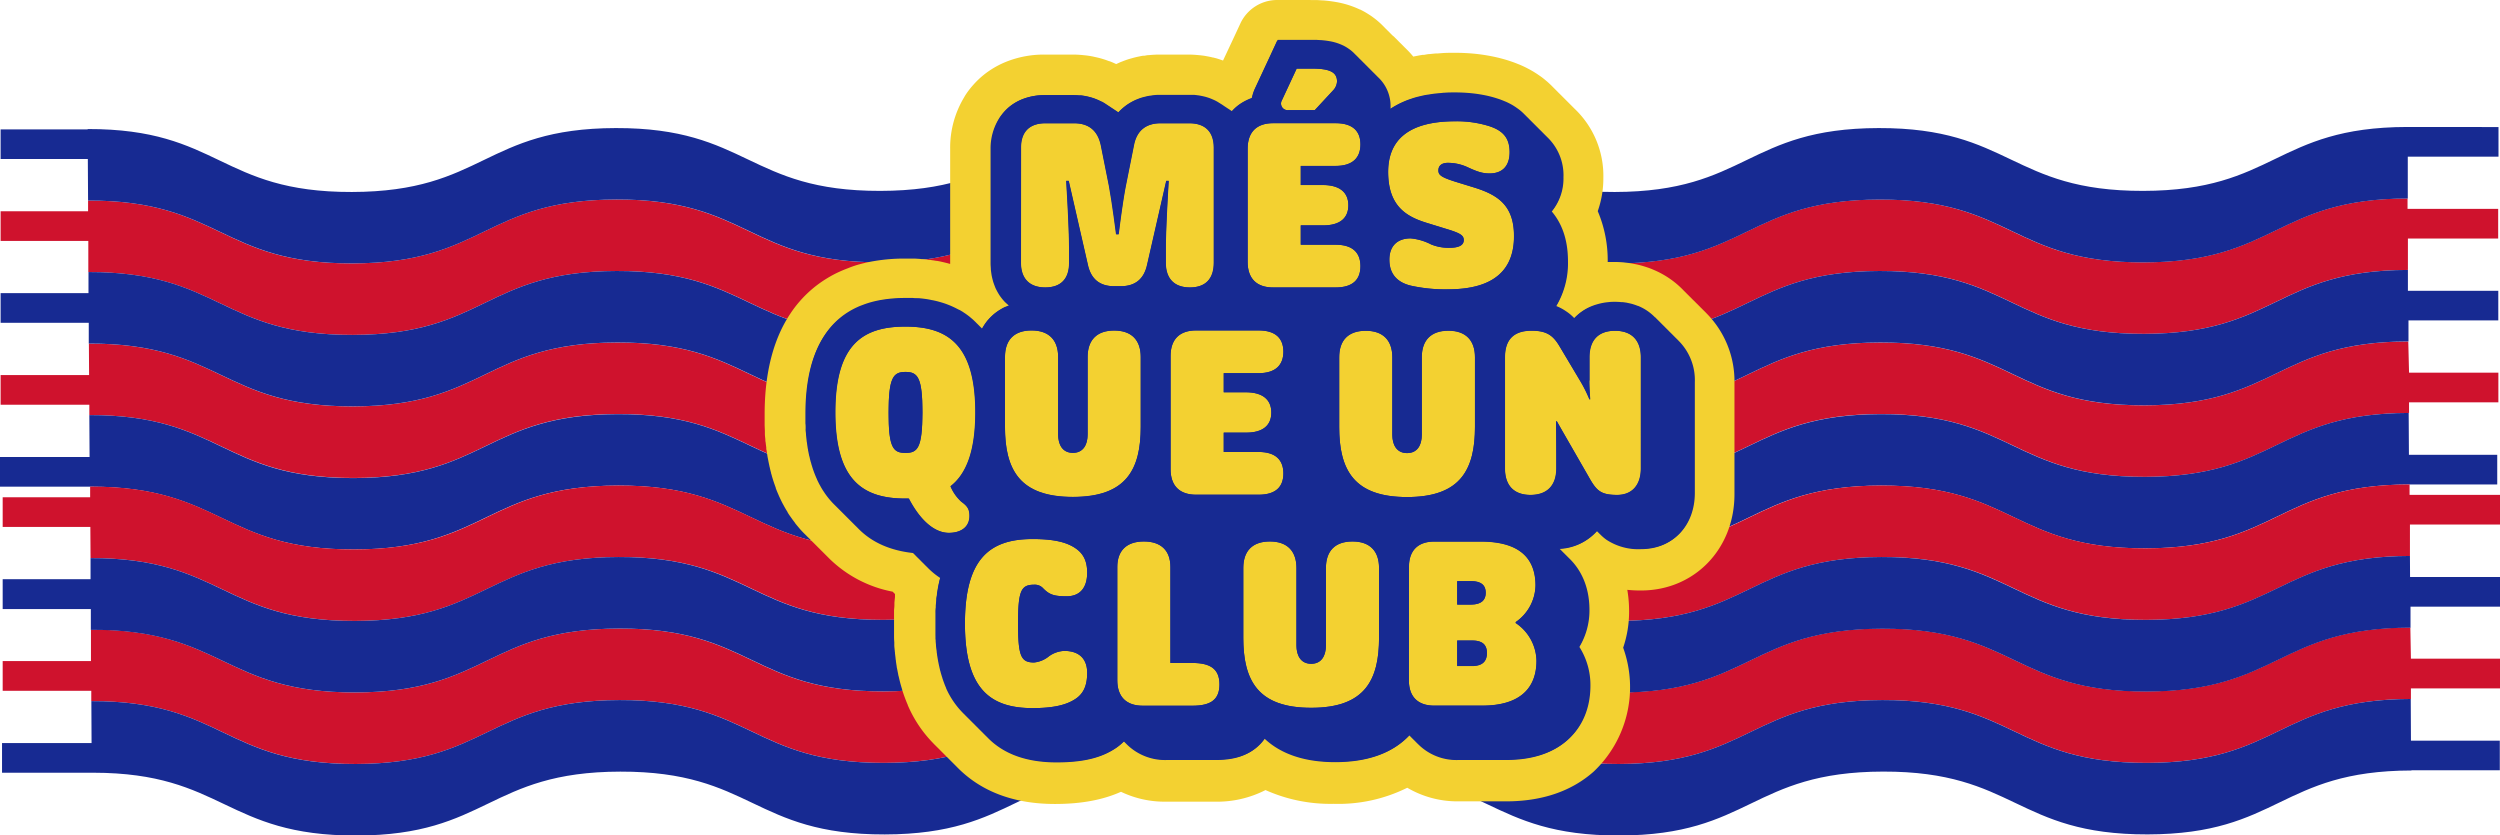 <svg xmlns="http://www.w3.org/2000/svg" viewBox="0 0 615.68 205.76"><defs><style>.cls-1{fill:#cf122d;}.cls-2{fill:#172a92;}.cls-3{fill:#f3d131;}</style></defs><title>Recurso 11</title><g id="Capa_2" data-name="Capa 2"><g id="Capa_1-2" data-name="Capa 1"><path class="cls-1" d="M281.91,51.44l0-2.57c-32.52.06-32.43,15.67-65,15.74s-32.61-15.55-65.14-15.48-32.43,15.67-65,15.74S54.22,49.33,21.69,49.39l0,2.64H.15v7.3h21.6l0,7.68c32.53-.07,32.62,15.54,65.14,15.47s32.44-15.67,65-15.74S184.51,82.28,217,82.22s32.44-15.68,65-15.74l0-7.74h22.23v-7.3Z"/><path class="cls-1" d="M282.09,84.09c-32.52.07-32.43,15.67-65,15.74S184.52,84.29,152,84.35,119.56,100,87,100.09,54.42,84.55,21.89,84.62l.05,7.75H.15v7.31H22v2.55c32.53-.07,32.62,15.54,65.14,15.48s32.44-15.68,65-15.74,32.62,15.54,65.14,15.47,32.44-15.67,65-15.74V99.09h22V91.78h-22Z"/><path class="cls-2" d="M281.79,31.27v0c-32.52.07-32.43,15.68-65,15.74s-32.61-15.54-65.14-15.47-32.43,15.67-65,15.74S54.12,31.72,21.59,31.78v.08H.15v7.3H21.63l.06,10.23c32.53-.06,32.62,15.55,65.14,15.48s32.44-15.67,65-15.74,32.62,15.54,65.14,15.48,32.44-15.68,65-15.74l-.05-10.3h22.34v-7.3Z"/><path class="cls-2" d="M282,66.48c-32.52.06-32.43,15.67-65,15.74s-32.61-15.54-65.14-15.48-32.43,15.68-65,15.74S54.32,66.94,21.79,67l0,5.19H.15v7.31H21.86l0,5.11c32.53-.07,32.62,15.54,65.14,15.47s32.44-15.67,65-15.74,32.62,15.55,65.14,15.48,32.44-15.67,65-15.74l0-5.17h22.12V71.61H282Z"/><path class="cls-2" d="M282.19,101.7c-32.52.07-32.43,15.68-65,15.74S184.62,101.9,152.09,102s-32.43,15.67-65,15.74S54.52,102.16,22,102.23l.06,10.32H0v7.3H22.46c32.15.05,32.37,15.53,64.77,15.47s32.44-15.68,65-15.74,32.62,15.54,65.14,15.47,32.44-15.67,65-15.74v0H304V112H282.25Z"/><path class="cls-1" d="M282.41,121.88V119.3c-32.53.07-32.44,15.68-65,15.74s-32.62-15.54-65.14-15.47-32.44,15.67-65,15.74S54.72,119.77,22.2,119.83v2.64H.66v7.3H22.25l.05,7.68c32.52-.07,32.61,15.54,65.13,15.47s32.44-15.67,65-15.74,32.61,15.54,65.14,15.48S250,137,282.5,136.92l-.05-7.74h22.23v-7.3Z"/><path class="cls-1" d="M282.6,154.53c-32.53.07-32.44,15.67-65,15.74S185,154.73,152.5,154.79s-32.44,15.68-65,15.74S54.92,155,22.4,155.06l0,7.75H.66v7.31H22.48l0,2.55c32.52-.07,32.61,15.54,65.13,15.48s32.44-15.68,65-15.74,32.61,15.54,65.13,15.47,32.44-15.67,65-15.74l0-2.61h22v-7.31h-22Z"/><path class="cls-2" d="M282.5,136.92c-32.53.06-32.44,15.67-65,15.74s-32.62-15.54-65.14-15.48-32.44,15.68-65,15.74S54.82,137.38,22.3,137.45l0,5.19H.66V150H22.37l0,5.11C54.92,155,55,170.6,87.53,170.53s32.44-15.67,65-15.74,32.61,15.55,65.14,15.48,32.43-15.67,65-15.74l0-5.17h22.11v-7.31H282.53Z"/><path class="cls-2" d="M282.7,172.14c-32.53.07-32.44,15.68-65,15.74s-32.61-15.54-65.13-15.47-32.44,15.67-65,15.74S55,172.6,22.5,172.67L22.55,183H.5v7.3H23c32.15.05,32.37,15.53,64.77,15.47s32.44-15.68,65-15.74,32.61,15.54,65.13,15.47,32.44-15.67,65-15.74v-.05h21.73v-7.3H282.75Z"/><path class="cls-1" d="M592.91,51.44l0-2.57c-32.52.06-32.43,15.67-65,15.74s-32.61-15.55-65.14-15.48-32.43,15.67-65,15.74-32.61-15.54-65.14-15.48l0,2.64H311.15v7.3h21.6l0,7.68c32.53-.07,32.62,15.54,65.14,15.47s32.44-15.67,65-15.74S495.51,82.28,528,82.22s32.44-15.68,65-15.74l0-7.74h22.23v-7.3Z"/><path class="cls-1" d="M593.09,84.09c-32.52.07-32.43,15.67-65,15.74S495.52,84.29,463,84.35,430.56,100,398,100.09s-32.61-15.54-65.14-15.47l.05,7.75H311.15v7.31H333v2.55c32.53-.07,32.62,15.54,65.14,15.48s32.44-15.68,65-15.74,32.62,15.54,65.14,15.47,32.44-15.67,65-15.74V99.09h22V91.78h-22Z"/><path class="cls-2" d="M592.79,31.27v0c-32.52.07-32.43,15.68-65,15.74s-32.61-15.54-65.14-15.47-32.43,15.67-65,15.74-32.61-15.54-65.14-15.48v.08H311.15v7.3h21.48l.06,10.23c32.53-.06,32.62,15.55,65.14,15.48s32.44-15.67,65-15.74,32.62,15.54,65.14,15.48,32.44-15.68,65-15.74l0-10.3h22.34v-7.3Z"/><path class="cls-2" d="M593,66.48c-32.52.06-32.43,15.67-65,15.74s-32.61-15.54-65.14-15.48-32.43,15.68-65,15.74S365.32,66.94,332.79,67l0,5.19H311.15v7.31h21.71l0,5.11c32.53-.07,32.62,15.54,65.14,15.47s32.44-15.67,65-15.74,32.62,15.55,65.14,15.48,32.44-15.67,65-15.74l0-5.17h22.12V71.61H593Z"/><path class="cls-2" d="M593.19,101.7c-32.52.07-32.43,15.68-65,15.74S495.62,101.9,463.09,102s-32.43,15.67-65,15.74S365.52,102.16,333,102.23l.06,10.32H311v7.3h22.46c32.15.05,32.37,15.53,64.77,15.47s32.44-15.68,65-15.74,32.62,15.54,65.14,15.47,32.44-15.67,65-15.74v0H615V112H593.25Z"/><path class="cls-1" d="M593.41,121.88V119.3c-32.53.07-32.44,15.68-65,15.74s-32.62-15.54-65.14-15.47-32.44,15.67-65,15.74-32.61-15.54-65.13-15.48v2.64H311.66v7.3h21.59l.05,7.68c32.52-.07,32.61,15.54,65.13,15.47s32.44-15.67,65-15.74,32.61,15.54,65.14,15.48S561,137,593.5,136.92l0-7.74h22.23v-7.3Z"/><path class="cls-1" d="M593.6,154.53c-32.53.07-32.44,15.67-65,15.74S496,154.73,463.5,154.79s-32.44,15.68-65,15.74S365.92,155,333.4,155.06l0,7.75H311.66v7.31h21.82l0,2.55c32.52-.07,32.61,15.54,65.13,15.48s32.44-15.68,65-15.74,32.61,15.54,65.13,15.47,32.44-15.67,65-15.74l0-2.61h22v-7.31h-22Z"/><path class="cls-2" d="M593.5,136.92c-32.53.06-32.44,15.67-65,15.74s-32.62-15.54-65.14-15.48-32.44,15.68-65,15.74-32.61-15.54-65.13-15.47l0,5.19H311.66V150h21.71l0,5.11c32.52-.07,32.61,15.54,65.13,15.47s32.44-15.67,65-15.74,32.61,15.55,65.14,15.48,32.43-15.67,65-15.74l0-5.17h22.11v-7.31H593.53Z"/><path class="cls-2" d="M593.7,172.14c-32.53.07-32.44,15.68-65,15.74s-32.61-15.54-65.13-15.47-32.44,15.67-65,15.74S366,172.6,333.5,172.67l.05,10.32H311.5v7.3H334c32.15.05,32.37,15.53,64.77,15.47s32.44-15.68,65-15.74,32.61,15.54,65.13,15.47,32.44-15.67,65-15.74v-.05h21.73v-7.3H593.75Z"/><path class="cls-2" d="M260.2,192.94c-8.79,0-15.75-2.6-20.68-7.73l-5.86-5.86a25.36,25.36,0,0,1-5.25-7.85,1.17,1.17,0,0,1,0-.11c-.19-.44-.37-.9-.55-1.36l-.08-.22c-.16-.45-.31-.88-.45-1.31l-.12-.38c-.12-.39-.23-.78-.34-1.18l-.13-.48q-.15-.57-.27-1.14l-.12-.55c-.08-.37-.15-.74-.22-1.12l-.11-.59c-.06-.38-.12-.75-.17-1.13l-.09-.64c-.05-.37-.09-.75-.13-1.13l-.08-.68q0-.57-.09-1.17l0-.66-.06-1.31,0-.58c0-.63,0-1.28,0-1.93s0-1.2,0-1.79c0-.22.06-1.51.08-1.72,0-.39,0-.77.07-1.14l0-.53c0-.45.08-.87.13-1.3l0-.3c.06-.5.12-1,.19-1.41l0-.17c.06-.41.13-.81.2-1.2-.42-.38-.84-.77-1.24-1.19l-2.24-2.24a25.86,25.86,0,0,1-14.39-6.93l-5.82-5.82c-.36-.34-.71-.7-1.06-1.07l-.25-.29c-.29-.32-.52-.58-.75-.86l-.35-.44c-.2-.26-.4-.52-.59-.79l-.33-.46-.56-.86-.27-.43q-.33-.56-.63-1.11l-.14-.25q-.36-.69-.69-1.41l-.14-.33c-.18-.41-.34-.77-.48-1.14l-.21-.53c-.12-.33-.24-.66-.35-1-.06-.18-.13-.38-.19-.58s-.21-.68-.31-1-.12-.39-.16-.57c-.11-.38-.2-.77-.3-1.17l-.11-.46c-.12-.54-.23-1.1-.34-1.67l0-.27c-.09-.52-.17-1-.23-1.45l-.08-.6c-.05-.4-.1-.79-.14-1.18l-.07-.66c0-.41-.07-.8-.1-1.19l0-.69c0-.42-.05-.85-.06-1.28l0-.61c0-.6,0-1.22,0-1.85v-.07c0-9.18,1.87-16.6,5.55-22.08a24.34,24.34,0,0,1,1.8-2.35,23.49,23.49,0,0,1,5.59-4.74,25.2,25.2,0,0,1,2.62-1.39c.52-.24,1.07-.46,1.76-.72a26,26,0,0,1,2.51-.81,30,30,0,0,1,3.05-.66,39.79,39.79,0,0,1,6.52-.52c.56,0,1.1,0,1.64,0l.66,0,.93.05.83.08.75.08.56.07.29,0,.68.1.65.12.84.16.75.17.7.17.79.22.66.19.76.26c.2.06.39.13.59.21l.78.3.54.23.81.37.53.26.76.4.47.26.78.47.41.27.78.53.48.36c-.11-.21-.21-.42-.31-.63s-.22-.48-.32-.72-.28-.71-.4-1.07-.17-.51-.25-.75-.2-.76-.29-1.15l0-.09c0-.21-.1-.42-.14-.64-.08-.43-.14-.87-.2-1.31,0-.26-.06-.44-.08-.63-.06-.7-.09-1.35-.09-2V36.6a19,19,0,0,1,2.69-10,14.16,14.16,0,0,1,.81-1.21c.3-.41.64-.82,1-1.21a16.5,16.5,0,0,1,1.93-1.85,17.44,17.44,0,0,1,1.44-1,17,17,0,0,1,3.16-1.59,19.84,19.84,0,0,1,7.2-1.29h6.95c.58,0,1.17,0,1.87.09l.56.06c.5.05,1,.12,1.45.21.29.05.57.12.85.18s.71.17,1.07.28.64.2.95.31c.14,0,.28.1.43.16a18,18,0,0,1,2.13,1l.1.05c.36.2.72.41,1.07.63l.25.16c.36-.24.74-.47,1.12-.69l.22-.11c.51-.28,1-.52,1.51-.74l.38-.15c.31-.12.85-.33,1.45-.52a5.12,5.12,0,0,1,.56-.15l.14,0c.4-.11.8-.21,1.22-.3s.58-.1.87-.14l.32,0c.27-.05.54-.09.82-.12.69-.06,1.39-.1,2.08-.1h7c.58,0,1.14,0,1.69.07l.59.06c.35,0,.7.08,1,.14l.73.13.86.19.13,0,.66.17.41.13c.73.24,1.39.49,2,.76l.33.15c.32.16.67.34,1,.53l.26.14.62.38c.37-.23.76-.46,1.19-.68.11-.3.24-.59.37-.87L310,7.89A5,5,0,0,1,314.54,5h8.24l1.4,0c.47,0,.91,0,1.35.08a24.24,24.24,0,0,1,2.56.31,17.76,17.76,0,0,1,4.66,1.46l0,0c.37.18.74.37,1.09.58l.29.18c.28.17.56.35.84.55l.2.14A14.9,14.9,0,0,1,337.08,10c.1.09,5.75,5.75,5.85,5.85a14.36,14.36,0,0,1,2.86,3.94l.29-.1c.52-.17,1.09-.33,1.67-.49l.69-.16.13,0c.52-.12,1-.23,1.58-.33l1-.16.26,0,1.31-.19,1.46-.13.37,0c.28,0,.55-.05.84-.06,1-.06,1.89-.08,2.82-.08a46.35,46.35,0,0,1,4.78.24c1,.11,2.05.26,3,.45a32.12,32.12,0,0,1,4.32,1.11c.53.17,1.06.37,1.58.58l.43.18c.45.18.86.37,1.26.57.2.1.38.19.55.29l.93.52.67.43.45.31c.52.37,1,.71,1.38,1.06l.14.12c.26.23.5.45.73.68s.31.31.31.31l.29.28.3.3.89.89.27.28.31.3h0l.29.29h0c.1.1.2.19.29.29h0l.29.29h0l.31.3.29.29.28.28h0l.3.3h0l.29.3h0l.31.3.28.28.29.29h0l.3.3a17.92,17.92,0,0,1,5.55,13.5A18.38,18.38,0,0,1,388,52.21a24.91,24.91,0,0,1,3,12.37,29.17,29.17,0,0,1-.65,6.23c.46-.18.92-.33,1.4-.48a19.92,19.92,0,0,1,3.8-.71c.64-.06,1.31-.09,2-.09s1.32,0,1.95.08l.47.06c.43,0,.94.11,1.42.2.14,0,.27,0,.4.09.5.1,1,.21,1.43.34l.31.1c.55.16,1,.33,1.48.51l.18.08a17,17,0,0,1,5.73,3.84l5.94,5.94a18.8,18.8,0,0,1,5.35,13.6v27.36c0,10.83-7.56,18.69-18,18.69a19.41,19.41,0,0,1-10.94-2.9l-.55.33a22.91,22.91,0,0,1,3.54,12.73,22.42,22.42,0,0,1-1.84,9,22.54,22.54,0,0,1,2.08,9.57c0,8.85-4,14.21-7.3,17.15-4.54,4-10.68,6.06-18.24,6.06H359.13A18.76,18.76,0,0,1,346.8,188c-4.69,3.22-10.71,4.85-18,4.85-6.74,0-12.41-1.4-16.95-4.18-3.26,2.45-7.29,3.65-12.31,3.65H287.37a19.18,19.18,0,0,1-10.78-3.13C272.32,191.79,267.2,192.94,260.2,192.94Z"/><path class="cls-3" d="M322.78,10,324,10c.4,0,.78,0,1.15.06.73.06,1.41.14,2,.25a13,13,0,0,1,3.38,1.05h0a7.73,7.73,0,0,1,.75.4l.19.11.55.37.15.1a10.1,10.1,0,0,1,1.29,1.14h0l.3.29.29.3a4,4,0,0,1,.29.29,4,4,0,0,1,.29.29l.3.29.29.3a4,4,0,0,1,.29.29l.3.29.29.3a4,4,0,0,1,.29.29,4,4,0,0,1,.29.29l.3.29.29.3a4,4,0,0,1,.29.29,4,4,0,0,1,.29.29l.3.29.29.3a4,4,0,0,1,.29.29l.3.29c.09.1.19.19.29.29a9.72,9.72,0,0,1,2.93,7.09c0,.17,0,.35,0,.54a15.2,15.2,0,0,1,1.45-.89l.16-.09c.46-.25.95-.49,1.45-.71l.31-.14c.46-.2.95-.38,1.44-.55l.48-.16c.46-.15.93-.29,1.42-.42l.69-.17,1.35-.29,1-.15c.41-.06.82-.13,1.25-.18s.9-.08,1.35-.12l1-.08c.82-.05,1.67-.07,2.54-.07a38.66,38.66,0,0,1,4.24.22c.91.09,1.79.22,2.65.38a28.79,28.79,0,0,1,3.66.94c.46.15.88.31,1.3.48l.35.14c.34.14.66.29,1,.45l.39.21c.25.13.49.27.73.41l.48.3.38.26c.34.24.67.5,1,.76l.11.08c.19.17.38.34.55.52h0a4.11,4.11,0,0,1,.3.29c.1.1.19.2.29.29l.29.3a4.11,4.11,0,0,1,.3.29c.1.09.19.2.29.29l.29.3a4,4,0,0,1,.29.29,4.11,4.11,0,0,1,.3.29c.1.1.19.2.29.29l.29.3a2.65,2.65,0,0,1,.29.29,4.11,4.11,0,0,1,.3.29l.29.29.29.3a4.11,4.11,0,0,1,.3.29c.1.09.19.19.29.29l.29.3a4,4,0,0,1,.29.29,4.11,4.11,0,0,1,.3.29l.29.29a13,13,0,0,1,4,9.91,12.76,12.76,0,0,1-2.89,8.4c2.35,2.81,4,6.73,4,12.3a20.54,20.54,0,0,1-2.88,11h0a12.42,12.42,0,0,1,2.34,1.23l.09.07c.33.23.66.47,1,.73a12.91,12.91,0,0,1,1,1,11.51,11.51,0,0,1,.94-.91,11.32,11.32,0,0,1,2.17-1.5,12.48,12.48,0,0,1,2.52-1,15.14,15.14,0,0,1,2.85-.53c.5,0,1-.07,1.53-.07s1,0,1.5.06l.31,0c.38.05.76.09,1.13.16l.24,0c.38.08.76.16,1.13.27l.15,0a10.93,10.93,0,0,1,1.14.39l.07,0a12.26,12.26,0,0,1,4.19,2.81s0,0,.05,0h0a4,4,0,0,1,.29.29c.1.1.2.19.29.29l.3.3c.1.09.19.19.29.29a4,4,0,0,1,.29.29c.1.1.2.19.29.29l.3.3.29.29c.1.1.2.19.29.29l.3.29.29.3a4,4,0,0,1,.29.29l.29.29.3.3.29.29a4,4,0,0,1,.29.29l.3.29.29.3c.1.09.19.19.29.29l.29.29a13.74,13.74,0,0,1,3.9,10.08v27.36c0,8.06-5.34,13.69-13,13.69a14.23,14.23,0,0,1-8.57-2.33,11.62,11.62,0,0,1-1.53-1.32,4.11,4.11,0,0,1-.3-.29c-.1-.1-.19-.2-.29-.29l-.24-.24a13,13,0,0,1-9.46,4.43l.23.23.3.3.29.29.29.29.29.29.3.3c.1.09.19.19.29.29l.29.29c.1.1.2.19.3.3,2.36,2.33,4.86,6.28,4.86,12.62a17.44,17.44,0,0,1-2.48,9.06,17.62,17.62,0,0,1,2.72,9.5c0,7-3.05,11.15-5.61,13.41-3.6,3.18-8.63,4.8-14.93,4.8H359.13a13.32,13.32,0,0,1-9.84-3.85l-.3-.29-.29-.29-.29-.3-.3-.29-.29-.29-.29-.29-.29-.3-.21-.19c-4.06,4.39-10.18,6.62-18.21,6.62-7.55,0-13.4-2-17.44-5.83a10.92,10.92,0,0,1-2.49,2.63c-2.37,1.8-5.42,2.67-9.33,2.67H287.37a13.4,13.4,0,0,1-9.88-3.86l-.3-.3c-.1-.09-.19-.19-.29-.29l-.13-.11a13.78,13.78,0,0,1-1.88,1.58c-3.61,2.47-8.14,3.57-14.69,3.57q-11.16,0-17.11-6.24l-.3-.29-.29-.29-.29-.29-.29-.3-.3-.29c-.09-.1-.19-.19-.29-.29l-.29-.29-.29-.3-.3-.29c-.09-.1-.19-.19-.29-.29l-.29-.3-.3-.29-.29-.29-.29-.29-.29-.3-.3-.29c-.09-.1-.19-.19-.29-.29l-.29-.29-.29-.3-.3-.29h0A20.47,20.47,0,0,1,233,169.5l0-.06c-.17-.38-.33-.78-.48-1.18,0-.07-.05-.14-.08-.22-.13-.35-.25-.7-.37-1.07,0-.11-.07-.22-.1-.33l-.3-1c0-.13-.07-.27-.11-.41l-.24-1c0-.15-.07-.31-.1-.47-.07-.33-.13-.66-.2-1l-.09-.53c-.06-.33-.11-.66-.15-1l-.09-.58c0-.33-.08-.67-.11-1s-.05-.4-.07-.6c0-.35-.06-.71-.08-1.07,0-.2,0-.4-.05-.61,0-.39,0-.79,0-1.19,0-.18,0-.36,0-.54,0-.58,0-1.18,0-1.78h0c0-.56,0-1.11,0-1.65,0-.28,0-.54,0-.81s0-.52,0-.78,0-.69.07-1l0-.49q.06-.6.12-1.17l0-.29c0-.42.11-.84.17-1.25a.88.88,0,0,1,0-.16c.06-.43.14-.86.21-1.29v-.06c.09-.44.17-.88.27-1.3h0c.1-.44.2-.86.31-1.28a18.88,18.88,0,0,1-3.22-2.68l-.3-.29-.29-.29-.29-.3-.3-.29-.29-.29-.29-.3-.29-.29-.3-.29c-.09-.1-.19-.19-.29-.29l-.29-.3-.29-.29-.25-.24q-8.31-.92-13.25-5.8l-.29-.29-.29-.3-.3-.29-.29-.29c-.1-.09-.19-.2-.29-.29l-.3-.3-.29-.29-.29-.29-.29-.29-.3-.3-.29-.29c-.1-.09-.19-.2-.29-.29l-.29-.29-.3-.3-.29-.29-.29-.29-.3-.3-.29-.29-.29-.29-.29-.29h0c-.29-.28-.57-.56-.85-.86l-.24-.27c-.19-.21-.37-.42-.55-.64l-.27-.34c-.17-.21-.32-.42-.48-.64s-.18-.24-.26-.37-.31-.46-.46-.69l-.22-.36c-.18-.29-.34-.59-.51-.9a2,2,0,0,1-.11-.2c-.2-.38-.39-.77-.58-1.17,0-.1-.09-.21-.13-.32-.13-.3-.26-.6-.38-.9l-.18-.46-.3-.83c-.05-.17-.11-.33-.16-.5l-.27-.87c0-.17-.09-.33-.14-.5-.09-.34-.17-.68-.25-1,0-.14-.07-.27-.1-.4q-.16-.72-.3-1.47c0-.1,0-.2-.05-.3-.07-.4-.13-.82-.19-1.24,0-.18-.05-.36-.08-.54l-.12-1.06-.06-.62c0-.34-.06-.7-.09-1s0-.42,0-.64c0-.38,0-.77-.06-1.17,0-.19,0-.37,0-.56,0-.58,0-1.16,0-1.76v0q0-12.31,4.7-19.29a19,19,0,0,1,1.43-1.88,18.55,18.55,0,0,1,4.41-3.73,19.06,19.06,0,0,1,2.1-1.11c.46-.21.94-.4,1.43-.59.66-.24,1.35-.47,2.07-.66A25.18,25.18,0,0,1,217,74a34.31,34.31,0,0,1,5.7-.45c.49,0,1,0,1.46,0l.48,0,.92,0,.59.06.77.07.62.09.7.1.63.11.64.12.64.15.58.14.64.18.54.16.64.21c.16.06.33.11.49.18l.64.24.45.19.63.29.41.2.62.33.37.21c.21.12.42.24.62.37l.32.21.62.42.28.21.62.47.22.19.63.55.14.13c.23.22.45.43.66.65h0l.3.3.29.29.29.29c.1.1.2.19.29.29s.17.16.24.24h0a13.08,13.08,0,0,1,1.16-1.82l.09-.12c.19-.24.38-.45.58-.67l.2-.22.64-.61.22-.2c.23-.19.46-.38.71-.55l.21-.16c.26-.18.52-.35.8-.51l.18-.11c.3-.16.59-.32.9-.46l.13-.06c.33-.15.67-.29,1-.41h0c-.34-.28-.65-.58-1-.89-.1-.1-.18-.21-.28-.31s-.39-.44-.57-.68-.2-.27-.3-.4-.31-.45-.45-.69-.18-.31-.27-.47-.25-.47-.37-.71-.15-.34-.22-.52-.2-.51-.29-.77-.13-.36-.18-.54-.15-.57-.22-.85l-.12-.55c-.06-.32-.1-.65-.15-1l-.06-.48c0-.5-.07-1-.07-1.55V36.6A13.94,13.94,0,0,1,246,29.24a7.76,7.76,0,0,1,.57-.84,9.48,9.48,0,0,1,.69-.85,11.85,11.85,0,0,1,1.35-1.3c.32-.25.65-.49,1-.72a12.5,12.5,0,0,1,2.25-1.14,15,15,0,0,1,5.4-.95h7c.5,0,1,0,1.45.07l.43,0c.37.05.73.1,1.09.17l.63.13c.27.06.53.13.79.21l.69.22.38.14a12.43,12.43,0,0,1,1.48.68l.07,0,.82.49h0c.15.09.29.2.44.3l.44.29c.16.09.3.2.44.29s.3.2.45.29.29.2.44.3l.44.29.44.29.18.11A12.26,12.26,0,0,1,277.35,26l0,0a12.17,12.17,0,0,1,1.14-.72l.1-.06a12,12,0,0,1,1.14-.55l.25-.1c.35-.14.71-.28,1.09-.39.14-.05.3-.08.45-.12.32-.09.64-.18,1-.24s.51-.08.77-.12l.74-.11c.52-.05,1.05-.08,1.6-.08h7c.44,0,.88,0,1.31.06l.44,0,.81.11.52.09c.22,0,.43.1.65.15l.57.14.33.11a14.92,14.92,0,0,1,1.42.54,1.36,1.36,0,0,1,.21.1c.26.12.51.25.75.38l.17.1a7.78,7.78,0,0,1,.74.47c.16.09.3.19.45.29l.44.29.44.29.44.3.45.29.44.29.07,0h0a13.52,13.52,0,0,1,1-1l.13-.1a10,10,0,0,1,1.11-.83h0a10.68,10.68,0,0,1,1.19-.67l.27-.14c.41-.19.84-.37,1.28-.53h0A10.32,10.32,0,0,1,309,21.9l3.62-7.77L314.53,10h8.25m0-10h-8.25a10,10,0,0,0-9.06,5.78l-1.92,4.13-2.35,5-.89-.31-.66-.21-.86-.22-.09,0c-.39-.1-.75-.18-1.12-.25l-.86-.16c-.45-.07-.89-.12-1.34-.17h-.07l-.64-.06c-.75-.06-1.43-.09-2.09-.09h-7c-.85,0-1.71.05-2.57.13-.48,0-.88.11-1.13.15h-.09l-.11,0c-.27,0-.67.09-1.15.19-.67.13-1.2.27-1.6.38l-.82.23c-.59.18-1.15.38-1.79.64a4.87,4.87,0,0,0-.53.21l-.91.41c-.52-.25-1.07-.49-1.64-.71l-.09,0-.59-.22c-.38-.14-.77-.26-1.17-.38s-.93-.26-1.39-.36-.67-.15-1-.22c-.64-.12-1.25-.21-1.84-.27l-.67-.07c-.86-.07-1.58-.11-2.31-.11h-7a25,25,0,0,0-9,1.62,22,22,0,0,0-4.08,2.06,22.23,22.23,0,0,0-1.85,1.33,21.1,21.1,0,0,0-2.53,2.42,20,20,0,0,0-1.3,1.59c-.36.49-.71,1-1,1.54A24,24,0,0,0,234,36.6V65l-.77-.21-.82-.2-.88-.2-.79-.15h-.07l-.11,0-.75-.13c-.26,0-.54-.09-.81-.12l-.11,0-.14,0-.67-.09-.91-.09H227l-.63-.06-1.1-.07h-.16c-.17,0-.35,0-.53,0-.61,0-1.22,0-1.82,0a44.27,44.27,0,0,0-7.34.59c-1.21.2-2.39.46-3.53.76-1,.26-1.94.57-3,1-.79.3-1.46.57-2.09.86a27,27,0,0,0-3.15,1.67,28.47,28.47,0,0,0-6.78,5.74,27.56,27.56,0,0,0-2.16,2.84c-4.25,6.3-6.4,14.67-6.4,24.86v.09q0,1,0,2c0,.17,0,.34,0,.5v.16l.06,1.38c0,.24,0,.48,0,.71,0,.47.07.89.11,1.31,0,.25,0,.5.07.75.05.44.1.86.16,1.29l0,.13c0,.18,0,.36.07.54.07.51.15,1,.23,1.5,0,.16.05.28.07.41.12.62.24,1.25.38,1.87,0,.14.07.3.11.45l0,.06q.15.67.33,1.32c0,.19.1.38.16.57l0,.09c.12.39.23.77.35,1.15l.22.67c.14.39.27.77.41,1.14l0,.1c.07.18.13.36.2.53.17.42.35.84.53,1.25a4.68,4.68,0,0,0,.2.45c.26.57.53,1.13.81,1.66l.2.36c.24.45.47.85.7,1.23l.29.46,0,.07c.22.35.44.69.67,1l.39.55c.24.33.47.64.72.95l0,.05.38.48.84,1c.13.15.25.29.38.42.39.43.78.81,1.16,1.18l.27.28.3.29.29.29.3.3.28.29.3.29.3.3c.09.1.19.19.29.29l.28.28.3.31.3.29.28.28q.15.17.3.3l.29.29.3.3.29.29.3.3.28.28.3.3.33.33a30.35,30.35,0,0,0,15.44,8c.1.1.2.19.29.29l.29.29h0c0,.13,0,.25,0,.38l0,.31v.05c-.05.46-.1.93-.14,1.4,0,.17,0,.32,0,.48v.12c0,.42-.06.82-.09,1.23l0,.72v.39c0,.25,0,.5,0,.75,0,.64,0,1.28,0,1.93s0,1.39,0,2.07c0,.18,0,.34,0,.5v.14q0,.71.06,1.41c0,.18,0,.37,0,.56v.16c0,.43.07.86.11,1.29a5.62,5.62,0,0,0,.06.56v.16q.08.65.15,1.26c0,.18.05.38.08.57l0,.13c.06.42.12.83.19,1.24,0,.22.07.43.11.64.09.46.17.88.26,1.29,0,.19.08.4.13.6.1.44.2.87.31,1.3.05.18.09.36.14.54.13.46.26.91.4,1.35v.06l.12.38c.16.49.33,1,.5,1.45l.11.3c.21.54.42,1.08.65,1.6l0,.06a30.59,30.59,0,0,0,6.3,9.4c.1.11.2.22.31.32h0l.28.28h0l.29.29h0l.29.28h0l.28.28h0l.28.29h0l.29.29h0l.28.28h0l.28.28h0l.28.28h0c.09.1.19.19.29.29h0l.28.28h0l.28.28h0l.29.29h0l.28.28h0l.29.29h0l.29.29h0l.29.29h0l.28.28h0l.27.27c5.91,6.12,14.06,9.22,24.24,9.22,6.51,0,11.79-1,16.28-3a24.78,24.78,0,0,0,10.89,2.43h12.19a26.23,26.23,0,0,0,12.5-2.86,39,39,0,0,0,16.76,3.39A38.08,38.08,0,0,0,346.57,194a24.31,24.31,0,0,0,12.56,3.35H370.9c8.82,0,16.07-2.46,21.56-7.31a28.61,28.61,0,0,0,7.28-30.53,27.5,27.5,0,0,0,1.46-8.93,31.54,31.54,0,0,0-.44-5.32,30.47,30.47,0,0,0,3.39.16c13.1,0,23-10.18,23-23.69V94.37a23.76,23.76,0,0,0-6.81-17.13l-.29-.3-.3-.3c-.1-.09-.19-.19-.29-.29a4,4,0,0,1-.29-.29l-.3-.29-.29-.3c-.1-.09-.19-.19-.29-.29l-.29-.29-.3-.29-.29-.3L417.1,74l-.3-.29-.29-.3-.29-.29a4,4,0,0,1-.29-.29l-.3-.29a4,4,0,0,0-.29-.29l-.29-.3-.3-.29-.39-.4a22,22,0,0,0-7.29-4.88l-.32-.14c-.52-.21-1.11-.41-1.76-.61l-.46-.14c-.65-.19-1.25-.33-1.73-.42l-.6-.13c-.6-.11-1.16-.18-1.68-.24l-.66-.08c-.79-.07-1.59-.1-2.39-.1-.51,0-1,0-1.54,0a30.87,30.87,0,0,0-2.45-12.52,24.12,24.12,0,0,0,1.38-8.17A22.79,22.79,0,0,0,387.8,26.8l-.24-.24-.29-.29L387,26l-.29-.29-.29-.29-.3-.3-.29-.29c-.1-.1-.19-.2-.29-.29l-.29-.29-.29-.29-.3-.3c-.1-.1-.19-.2-.29-.29l-.29-.29-.3-.29-.29-.3-.29-.29-.29-.29-.3-.3-.29-.29c-.13-.14-.26-.26-.39-.39-.29-.28-.6-.56-.91-.84l-.23-.19c-.5-.42-1-.84-1.65-1.27l-.08-.06-.57-.39-.79-.5c-.42-.25-.82-.48-1.22-.69l-.63-.33c-.5-.25-1-.48-1.54-.71l-.53-.21c-.68-.28-1.29-.5-1.9-.7a38.23,38.23,0,0,0-4.93-1.26c-1.11-.21-2.27-.38-3.43-.51a51,51,0,0,0-5.31-.27c-1,0-2,0-3.09.08l-1,.08-.25,0h-.14q-.8.06-1.56.15c-.5,0-1,.13-1.46.2l-.17,0-.17,0c-.36.06-.72.11-1.06.18s-.88.17-1.26.25a21.74,21.74,0,0,0-1.52-1.68l-.3-.3-.3-.29a4,4,0,0,0-.29-.29l-.29-.3c-.1-.09-.19-.19-.29-.29l-.3-.29a4,4,0,0,0-.29-.29l-.29-.3-.29-.29-.3-.29-.29-.3L343,8.79l-.3-.29a4,4,0,0,0-.29-.29l-.29-.3-.3-.29-.28-.29L341.2,7l-.29-.3-.28-.28a19.34,19.34,0,0,0-2.47-2.14l-.28-.21c-.35-.24-.73-.49-1.12-.73l-.39-.24c-.46-.27-.93-.52-1.4-.75l-.06,0h0a22.73,22.73,0,0,0-6-1.87c-1-.17-2-.3-3.06-.38-.5,0-1-.07-1.55-.08s-1,0-1.57,0Z"/><path class="cls-3" d="M298.89,64.72V36.35c0-3.93-2.15-6-6.07-6h-7c-3.63,0-5.89,1.78-6.6,5.35l-2,10c-.83,4.16-1.78,12-1.78,12h-.6s-1-7.85-1.78-12l-2-10q-1.17-5.35-6.61-5.35h-7c-3.92,0-6.06,2.08-6.06,6V64.72c0,3.93,2.08,6.07,6,6.07s5.88-2.14,5.88-6.07V61.09c0-5.29-.71-16.54-.71-16.54h.6l4.7,20.59c.77,3.57,2.91,5.35,6.54,5.35h1.55c3.62,0,5.77-1.78,6.54-5.35l4.7-20.59h.59s-.71,11.25-.71,16.54v3.63c0,3.93,2.08,6.07,5.95,6.07S298.89,68.65,298.89,64.72Z"/><path class="cls-3" d="M313.56,70.79h15.35c4.28,0,6.13-2,6.13-5.24s-1.85-5.29-6.13-5.29h-8.57V55.5h5.54c4,0,6.18-1.73,6.18-4.94s-2.2-5-6.3-5h-5.42v-4.7h8.57c4.28,0,6.13-2.09,6.13-5.3s-1.85-5.23-6.13-5.23H313.56c-4.1,0-6.3,2.2-6.3,6.3V64.48C307.26,68.59,309.46,70.79,313.56,70.79Z"/><path class="cls-3" d="M317.25,27.13h6.54l4.58-4.94a3.36,3.36,0,0,0,.9-2.14c0-2.38-2-3.16-6.25-3.16h-3.69l-3.63,7.8A1.63,1.63,0,0,0,317.25,27.13Z"/><path class="cls-3" d="M351.4,54.9,356,56.33c3.57,1.07,4.46,1.61,4.46,2.8,0,1.37-1.37,1.9-3.57,1.9a11.35,11.35,0,0,1-4.46-.83,13.66,13.66,0,0,0-5.05-1.49c-3.22,0-5.24,1.85-5.24,5.24,0,3.15,1.55,5.53,5.35,6.42a39,39,0,0,0,9.11.89c12.07,0,16.24-5.47,16.24-13.08,0-7.38-3.69-10.12-9.82-12l-4.64-1.43c-3.57-1.13-4.16-1.66-4.16-2.79s.77-1.85,2.32-1.85a11.58,11.58,0,0,1,4.7,1c2.43,1.13,3.74,1.61,5.59,1.61,3.15,0,4.93-1.84,4.93-5.23s-1.54-5.3-5.05-6.43a26.72,26.72,0,0,0-8.33-1.19c-11.48,0-16.54,4.58-16.54,12.49C341.88,50.8,346.35,53.36,351.4,54.9Z"/><path class="cls-3" d="M264.22,122.36c13.14,0,16.71-6.72,16.71-17.31V87.92c0-4.22-2.32-6.54-6.54-6.54s-6.54,2.32-6.54,6.54v19c0,2.74-1.19,4.58-3.63,4.58s-3.63-1.84-3.63-4.58v-19c0-4.22-2.32-6.54-6.54-6.54s-6.55,2.26-6.55,6.54v17.13C247.5,115.64,251.07,122.36,264.22,122.36Z"/><path class="cls-3" d="M294.59,121.83h15.35c4.28,0,6.12-2,6.12-5.23s-1.84-5.3-6.12-5.3h-8.57v-4.76h5.53c4,0,6.19-1.72,6.19-4.94s-2.2-5-6.31-5h-5.41v-4.7h8.57c4.28,0,6.12-2.08,6.12-5.29s-1.84-5.24-6.12-5.24H294.59c-4.11,0-6.31,2.2-6.31,6.31v27.83C288.28,119.63,290.48,121.83,294.59,121.83Z"/><path class="cls-3" d="M376.89,121.87c4.1,0,6.36-2.32,6.36-6.54v-3.22c0-2.91-.05-8.38-.05-8.38h.17s1.13,2,2.2,3.86l5.54,9.64c2,3.51,2.91,4.64,7.13,4.64,3.57,0,5.83-2.32,5.83-6.54V88c0-4.22-2.26-6.54-6.36-6.54S391.4,83.68,391.4,88v5.77c0,1.91.18,4.58.18,4.58h-.18a33.29,33.29,0,0,0-2.08-4.22L384,85.17c-1.55-2.56-3.09-3.75-6.84-3.75-4.46,0-6.55,2.26-6.55,6.54v27.37C370.58,119.55,372.85,121.87,376.89,121.87Z"/><path class="cls-3" d="M238.72,127.06c0-1.6-.42-2.37-2-3.5a10.72,10.72,0,0,1-2.67-3.81c3.86-3,6.12-8.57,6.12-18.2,0-16.72-6.84-21.12-17.25-21.12s-17.25,4.4-17.25,21.12,6.84,21.23,17.25,21.23h.83c2.8,5.36,6.31,8.45,9.88,8.45C236.45,131.23,238.72,129.92,238.72,127.06ZM223,111.54c-3,0-4.16-1.19-4.16-10,0-8.63,1.19-9.94,4.16-9.94s4.17,1.31,4.17,9.94C227.12,110.35,225.93,111.54,223,111.54Z"/><path class="cls-3" d="M346.52,111.58c-2.44,0-3.63-1.84-3.63-4.58V88c0-4.22-2.32-6.54-6.54-6.54s-6.54,2.26-6.54,6.54V105.1c0,10.58,3.56,17.31,16.71,17.31s16.72-6.73,16.72-17.31V88c0-4.22-2.32-6.54-6.55-6.54s-6.54,2.32-6.54,6.54v19C350.15,109.74,349,111.58,346.52,111.58Z"/><path class="cls-3" d="M262.09,160.3a6.88,6.88,0,0,0-3.81,1.36,6.8,6.8,0,0,1-3.63,1.49c-3.21,0-3.93-1.55-3.93-9.58s.72-9.57,3.93-9.57a2.8,2.8,0,0,1,2.14.77c1.55,1.61,2.62,2.08,5.89,2.08s5.06-2.08,5.06-5.83c0-2.73-.89-4.52-2.56-5.77-2.44-1.84-6-2.5-10.89-2.5-10.52,0-16.65,4.82-16.65,20.82s6.13,20.82,16.65,20.82c5.12,0,8.39-.77,10.65-2.32,1.91-1.3,2.8-3.27,2.8-6.36C267.74,162.2,265.72,160.3,262.09,160.3Z"/><path class="cls-3" d="M288.24,163.27V139.65c0-4.1-2.32-6.3-6.54-6.3s-6.54,2.2-6.54,6.3v27.84c0,4.11,2.2,6.31,6.3,6.31h12.2c4.46,0,6.66-1.49,6.66-5.24s-2.2-5.29-6.66-5.29Z"/><path class="cls-3" d="M333.08,133.35c-4.28,0-6.54,2.32-6.54,6.54v19c0,2.73-1.19,4.58-3.63,4.58s-3.63-1.85-3.63-4.58v-19c0-4.22-2.32-6.54-6.54-6.54s-6.55,2.26-6.55,6.54V157c0,10.59,3.57,17.31,16.72,17.31s16.71-6.72,16.71-17.31V139.89C339.62,135.67,337.3,133.35,333.08,133.35Z"/><path class="cls-3" d="M353.22,173.8H365c9.34,0,13.38-4.34,13.38-11.07a11.44,11.44,0,0,0-5.12-9.28v-.23a11.22,11.22,0,0,0,4.88-9c0-6.61-3.8-10.83-13.5-10.83H353.22c-4.05,0-6.25,2.2-6.25,6.25v28C347,171.6,349.17,173.8,353.22,173.8Zm5.65-30.7h3.39c2.74,0,3.63,1.19,3.63,2.86s-.89,2.91-3.63,2.91h-3.39Zm0,14.64h3.69c2.73,0,3.63,1.25,3.63,3.09s-.9,3.21-3.63,3.21h-3.69Z"/><path class="cls-2" d="M413.47,84l-.29-.3-.29-.29-.3-.29a4,4,0,0,0-.29-.29l-.29-.3-.29-.29-.3-.29a4,4,0,0,0-.29-.29l-.29-.3c-.1-.1-.2-.19-.29-.29l-.3-.29-.29-.3-.29-.29-.3-.29a4,4,0,0,0-.29-.29l-.29-.3-.29-.29-.3-.29a4,4,0,0,0-.29-.29l-.29-.3h0l-.05,0a12.15,12.15,0,0,0-4.19-2.82l-.07,0c-.37-.15-.75-.28-1.14-.4l-.15-.05c-.37-.1-.75-.18-1.13-.26l-.24-.06c-.37-.06-.75-.11-1.13-.15l-.31,0a14.78,14.78,0,0,0-1.5-.07c-.52,0-1,0-1.53.07a14.38,14.38,0,0,0-2.85.54,13.06,13.06,0,0,0-2.52,1,12.3,12.3,0,0,0-2.17,1.5c-.33.29-.64.59-.94.91a12.77,12.77,0,0,0-1-.94,11.3,11.3,0,0,0-1-.74l-.09-.06a11.9,11.9,0,0,0-2.34-1.24h0a20.57,20.57,0,0,0,2.88-11c0-5.56-1.61-9.48-4-12.3a12.74,12.74,0,0,0,2.89-8.4,13,13,0,0,0-4-9.9c-.1-.1-.19-.2-.29-.29l-.3-.3c-.1-.09-.19-.19-.29-.29s-.19-.2-.29-.29l-.29-.3-.3-.29c-.1-.09-.19-.2-.29-.29l-.29-.29c-.1-.1-.19-.2-.3-.3s-.18-.19-.29-.29l-.29-.29c-.1-.1-.19-.2-.29-.29s-.19-.2-.3-.3l-.29-.29-.29-.29-.29-.3-.3-.29-.29-.29c-.1-.1-.19-.2-.29-.29s-.19-.2-.3-.3h0c-.17-.17-.36-.34-.55-.51l-.11-.09a11,11,0,0,0-1-.75c-.12-.09-.24-.18-.37-.26l-.48-.31c-.24-.14-.48-.28-.73-.41l-.39-.2c-.32-.16-.64-.31-1-.45l-.35-.15c-.42-.16-.84-.33-1.3-.47a27.2,27.2,0,0,0-3.66-.94c-.86-.16-1.74-.29-2.65-.39a41.31,41.31,0,0,0-4.24-.22c-.87,0-1.72,0-2.54.07-.35,0-.68.06-1,.09s-.91.07-1.35.12-.84.11-1.25.18-.65.09-1,.15c-.46.08-.91.18-1.35.29l-.69.16c-.49.13-1,.27-1.42.42l-.48.16c-.49.17-1,.36-1.44.56l-.31.13c-.5.23-1,.46-1.45.72l-.16.08c-.5.28-1,.57-1.45.89,0-.19,0-.37,0-.54a9.72,9.72,0,0,0-2.93-7.08l-.3-.29-.29-.3-.29-.29c-.09-.1-.19-.19-.29-.29l-.3-.29-.29-.3-.29-.29-.29-.29-.3-.29-.29-.3c-.09-.1-.19-.19-.29-.29l-.29-.29-.3-.3c-.09-.1-.19-.19-.29-.29l-.29-.29-.3-.29-.29-.3c-.09-.1-.19-.19-.29-.29s-.19-.2-.29-.29l-.3-.29h0a8.77,8.77,0,0,0-1.29-1.14l-.15-.1a6.61,6.61,0,0,0-.55-.37l-.19-.12c-.25-.14-.49-.28-.75-.4h0a12.64,12.64,0,0,0-3.38-1.05,20.17,20.17,0,0,0-2.05-.25c-.37,0-.75-.05-1.15-.06s-.8,0-1.23,0h-8.25l-1.92,4.13-3.62,7.77a8.68,8.68,0,0,0-.45,1.16,8.77,8.77,0,0,0-.3,1.2h0a11.1,11.1,0,0,0-1.28.53l-.27.13a12.63,12.63,0,0,0-1.19.68h0a11.36,11.36,0,0,0-1.11.82l-.13.11a11.8,11.8,0,0,0-1,1h0l-.07,0-.44-.3-.45-.29-.44-.29-.44-.29-.44-.3c-.15-.1-.29-.2-.45-.29s-.48-.31-.74-.46a1,1,0,0,0-.17-.1q-.36-.21-.75-.39l-.21-.09a12.67,12.67,0,0,0-1.42-.55l-.33-.1c-.19-.06-.38-.1-.57-.15l-.65-.14-.52-.1-.81-.1-.44-.05c-.43,0-.87,0-1.31,0h-7c-.55,0-1.08,0-1.6.08-.25,0-.49.07-.74.1s-.52.07-.77.12-.65.16-1,.24l-.45.12c-.38.12-.74.25-1.09.4l-.25.09c-.39.17-.77.36-1.14.56l-.1.06c-.4.22-.77.46-1.14.71l0,0a12.32,12.32,0,0,0-2,1.84l-.18-.11c-.14-.1-.29-.21-.44-.3l-.44-.29-.44-.29c-.15-.1-.29-.2-.45-.29a4.84,4.84,0,0,0-.44-.3l-.44-.29-.44-.29h0c-.27-.17-.54-.34-.82-.49l-.07,0a14.19,14.19,0,0,0-1.48-.67l-.38-.15-.69-.22-.79-.2-.63-.14c-.36-.06-.72-.12-1.09-.16l-.43,0c-.47,0-.95-.07-1.45-.07h-7a15,15,0,0,0-5.4.95,12.5,12.5,0,0,0-2.25,1.14,10.13,10.13,0,0,0-1,.72,11.76,11.76,0,0,0-1.35,1.29c-.24.28-.48.56-.69.86a7.76,7.76,0,0,0-.57.84,13.91,13.91,0,0,0-1.95,7.36V64.72c0,.53,0,1,.07,1.54l.06.49c0,.33.09.66.15,1s.08.36.12.54.14.57.22.85.12.36.18.54.18.52.29.78.14.34.22.51.24.48.37.72.17.32.27.47.3.46.45.68.19.28.3.41.37.46.57.68.18.21.28.31a11.37,11.37,0,0,0,1,.88h0q-.53.19-1,.42l-.13,0c-.31.15-.6.3-.9.47l-.18.11c-.27.16-.54.33-.8.51l-.21.15c-.25.18-.48.36-.71.56a2.09,2.09,0,0,0-.22.2c-.22.19-.43.39-.64.6l-.2.22c-.2.22-.39.44-.58.67l-.09.13A12.52,12.52,0,0,0,241.94,81h0c-.07-.08-.16-.15-.24-.23a4,4,0,0,0-.29-.29l-.29-.3c-.1-.1-.2-.19-.29-.29l-.3-.29h0c-.21-.22-.43-.44-.66-.65l-.14-.14q-.32-.28-.63-.54l-.22-.19c-.2-.17-.41-.32-.62-.48a2.83,2.83,0,0,0-.28-.2c-.2-.15-.41-.29-.62-.42a3.62,3.62,0,0,0-.32-.22l-.62-.37L236,76.2l-.62-.32-.41-.2-.63-.29-.45-.19-.64-.25-.49-.18-.64-.21-.54-.16-.64-.18-.58-.14-.64-.14c-.21,0-.42-.08-.64-.12l-.63-.12-.7-.1-.62-.08-.77-.08-.59,0c-.3,0-.61,0-.92-.06l-.48,0c-.48,0-1,0-1.46,0a34.31,34.31,0,0,0-5.7.45,25.18,25.18,0,0,0-2.56.55,20.89,20.89,0,0,0-2.07.67c-.49.18-1,.37-1.43.58a19.06,19.06,0,0,0-2.1,1.11,18.59,18.59,0,0,0-4.41,3.74,19,19,0,0,0-1.43,1.88q-4.69,7-4.7,19.29v0c0,.59,0,1.18,0,1.76,0,.19,0,.37,0,.56,0,.39,0,.78.06,1.17,0,.21,0,.42,0,.63,0,.36.05.71.09,1.06l.06.62q.06.54.12,1c0,.18.05.37.08.55.06.42.12.83.19,1.24,0,.1,0,.2,0,.29.09.5.19,1,.3,1.48,0,.13.07.26.1.39.08.35.16.69.25,1,.05.17.1.33.14.5s.18.59.27.87.11.34.16.5l.3.84.18.45c.12.31.25.61.38.91,0,.1.09.21.13.32.19.39.38.78.58,1.16a2.12,2.12,0,0,0,.11.21c.17.3.33.6.51.89.07.13.15.24.22.36s.3.47.46.69.17.25.26.38.31.42.48.63l.27.35c.18.21.36.43.55.63l.24.28c.28.29.56.58.85.85h0l.29.29.29.3.29.29.3.29.29.3c.1.09.19.19.29.29l.3.29a4,4,0,0,0,.29.29l.29.3.29.29.3.29.29.29.29.3.29.29.3.29.29.3.29.29.3.29a4,4,0,0,0,.29.29l.29.3q4.94,4.88,13.25,5.79l.25.25.29.29.29.29.29.29.3.3c.09.1.19.19.29.29l.29.29.29.3.3.29c.09.1.19.19.29.29l.29.29.3.3a19.86,19.86,0,0,0,3.22,2.68c-.11.41-.21.84-.31,1.27h0c-.1.43-.18.86-.27,1.3v.07c-.07.42-.15.85-.21,1.29a.77.77,0,0,0,0,.15c-.06.42-.12.83-.17,1.25l0,.29-.12,1.17,0,.49c0,.34-.05.69-.07,1s0,.52,0,.78l0,.8c0,.54,0,1.09,0,1.65h0c0,.61,0,1.2,0,1.79,0,.18,0,.36,0,.54,0,.4,0,.8.05,1.19,0,.2,0,.4,0,.61,0,.36.05.71.08,1.07,0,.2.05.4.07.6s.07.68.11,1l.09.57c0,.34.09.67.15,1l.09.53c.07.34.13.67.2,1,0,.16.07.32.1.48l.24,1c0,.13.07.27.11.41.1.34.19.68.3,1,0,.11.07.22.1.33.12.36.24.72.37,1.07,0,.07,0,.15.08.22q.22.6.48,1.17l0,.06a20.4,20.4,0,0,0,4.24,6.36h0l.3.29c.09.1.19.19.29.29l.29.29.29.3.3.29.29.29a4,4,0,0,0,.29.29l.29.3.3.29a4,4,0,0,0,.29.29l.29.3.3.29.29.29.29.29.29.3.3.29.29.29a4,4,0,0,0,.29.29l.29.3.3.29q5.94,6.23,17.11,6.24c6.55,0,11.08-1.1,14.69-3.57a13.85,13.85,0,0,0,1.88-1.59l.13.12c.1.09.19.19.29.29l.3.29a13.36,13.36,0,0,0,9.88,3.86H299.8c3.91,0,7-.87,9.33-2.66a11,11,0,0,0,2.49-2.64c4,3.87,9.89,5.84,17.44,5.84,8,0,14.15-2.23,18.21-6.63l.21.2a4,4,0,0,0,.29.29c.1.1.19.2.29.29l.29.3.3.29a4,4,0,0,0,.29.29c.1.1.19.2.29.29l.3.3a13.31,13.31,0,0,0,9.84,3.84h11.77c6.3,0,11.33-1.61,14.93-4.8,2.56-2.26,5.61-6.42,5.61-13.41a17.56,17.56,0,0,0-2.72-9.49,17.45,17.45,0,0,0,2.48-9.07c0-6.33-2.5-10.29-4.86-12.62l-.3-.29a4,4,0,0,0-.29-.29l-.29-.3-.3-.29a4,4,0,0,0-.29-.29c-.1-.1-.19-.2-.29-.29l-.29-.3-.3-.29-.23-.24a13,13,0,0,0,9.46-4.43l.24.24c.1.1.19.2.29.29l.3.3a11.57,11.57,0,0,0,1.53,1.31,14.25,14.25,0,0,0,8.57,2.34c7.64,0,13-5.63,13-13.7V94.11A13.7,13.7,0,0,0,413.47,84ZM223,80.43c10.41,0,17.25,4.4,17.25,21.12,0,9.63-2.26,15.22-6.12,18.2a10.72,10.72,0,0,0,2.67,3.81c1.55,1.13,2,1.9,2,3.5,0,2.86-2.27,4.17-5.06,4.17-3.57,0-7.08-3.09-9.88-8.45H223c-10.41,0-17.25-4.4-17.25-21.23S212.54,80.43,223,80.43Zm28.47-44.08c0-3.93,2.14-6,6.06-6h7q5.44,0,6.61,5.35l2,10c.83,4.16,1.78,12,1.78,12h.6s.95-7.85,1.78-12l2-10c.71-3.57,3-5.35,6.6-5.35h7c3.92,0,6.07,2.08,6.07,6V64.72c0,3.93-2.09,6.07-5.89,6.07s-5.95-2.14-5.95-6.07V61.09c0-5.29.71-16.54.71-16.54h-.59l-4.7,20.59c-.77,3.57-2.92,5.35-6.54,5.35h-1.55c-3.63,0-5.77-1.78-6.54-5.35l-4.7-20.59h-.6s.71,11.25.71,16.54v3.63c0,3.93-2.08,6.07-5.88,6.07s-6-2.14-6-6.07Zm140,57.38V88c0-4.28,2.26-6.54,6.31-6.54s6.36,2.32,6.36,6.54v27.37c0,4.22-2.26,6.54-5.83,6.54-4.22,0-5.17-1.13-7.13-4.64l-5.54-9.64c-1.07-1.84-2.2-3.86-2.2-3.86h-.17s.05,5.47.05,8.38v3.22c0,4.22-2.26,6.54-6.36,6.54s-6.31-2.32-6.31-6.54V88c0-4.28,2.09-6.54,6.55-6.54,3.75,0,5.29,1.19,6.84,3.75l5.35,8.92a33.29,33.29,0,0,1,2.08,4.22h.18S391.4,95.64,391.4,93.73ZM293.66,173.8h-12.2c-4.1,0-6.3-2.2-6.3-6.31V139.65c0-4.1,2.38-6.3,6.54-6.3s6.54,2.2,6.54,6.3v23.62h5.42c4.46,0,6.66,1.49,6.66,5.29S298.12,173.8,293.66,173.8Zm-29.44-62.26c2.44,0,3.63-1.84,3.63-4.58v-19c0-4.22,2.26-6.54,6.54-6.54s6.54,2.32,6.54,6.54v17.13c0,10.59-3.57,17.31-16.71,17.31s-16.72-6.72-16.72-17.31V87.92c0-4.28,2.32-6.54,6.55-6.54s6.54,2.32,6.54,6.54v19C260.59,109.7,261.78,111.54,264.22,111.54Zm92.47-30.12c4.23,0,6.55,2.32,6.55,6.54V105.1c0,10.58-3.57,17.31-16.72,17.31s-16.71-6.73-16.71-17.31V88c0-4.28,2.31-6.54,6.54-6.54s6.54,2.32,6.54,6.54v19c0,2.74,1.19,4.58,3.63,4.58s3.63-1.84,3.63-4.58V88C350.15,83.74,352.41,81.42,356.69,81.42Zm-40.63,5.2c0,3.21-1.84,5.29-6.12,5.29h-8.57v4.7h5.41c4.11,0,6.31,1.72,6.31,5s-2.2,4.94-6.19,4.94h-5.53v4.76h8.57c4.28,0,6.12,2,6.12,5.3s-1.84,5.23-6.12,5.23H294.59c-4.11,0-6.31-2.2-6.31-6.31V87.69c0-4.11,2.2-6.31,6.31-6.31h15.35C314.22,81.38,316.06,83.4,316.06,86.62Zm-61.77,46.13c4.88,0,8.45.66,10.89,2.5,1.67,1.25,2.56,3,2.56,5.77,0,3.75-1.79,5.83-5.06,5.83s-4.34-.47-5.89-2.08a2.8,2.8,0,0,0-2.14-.77c-3.21,0-3.93,1.54-3.93,9.57s.72,9.58,3.93,9.58a6.8,6.8,0,0,0,3.63-1.49,6.88,6.88,0,0,1,3.81-1.36c3.63,0,5.65,1.9,5.65,5.41,0,3.09-.89,5.06-2.8,6.36-2.26,1.55-5.53,2.32-10.65,2.32-10.52,0-16.65-4.82-16.65-20.82S243.77,132.75,254.29,132.75ZM306.19,157V139.89c0-4.28,2.32-6.54,6.55-6.54s6.54,2.32,6.54,6.54v19c0,2.73,1.19,4.58,3.63,4.58s3.63-1.85,3.63-4.58v-19c0-4.22,2.26-6.54,6.54-6.54s6.54,2.32,6.54,6.54V157c0,10.59-3.57,17.31-16.71,17.31S306.19,167.61,306.19,157ZM347,139.6c0-4,2.2-6.25,6.25-6.25h11.42c9.7,0,13.5,4.22,13.5,10.83a11.22,11.22,0,0,1-4.88,9v.23a11.44,11.44,0,0,1,5.12,9.28c0,6.73-4,11.07-13.38,11.07H353.22c-4.05,0-6.25-2.2-6.25-6.25ZM371.8,37.48c0,3.39-1.78,5.23-4.93,5.23-1.85,0-3.16-.48-5.59-1.61a11.58,11.58,0,0,0-4.7-1c-1.55,0-2.32.78-2.32,1.85s.59,1.66,4.16,2.79l4.64,1.43c6.13,1.9,9.82,4.64,9.82,12,0,7.61-4.17,13.08-16.24,13.08a39,39,0,0,1-9.11-.89c-3.8-.89-5.35-3.27-5.35-6.42,0-3.39,2-5.24,5.24-5.24a13.66,13.66,0,0,1,5.05,1.49,11.35,11.35,0,0,0,4.46.83c2.2,0,3.57-.53,3.57-1.9,0-1.19-.89-1.73-4.46-2.8L351.4,54.9c-5-1.54-9.52-4.1-9.52-12.55,0-7.91,5.06-12.49,16.54-12.49a26.72,26.72,0,0,1,8.33,1.19C370.26,32.18,371.8,34,371.8,37.48ZM329.27,20.05a3.36,3.36,0,0,1-.9,2.14l-4.58,4.94h-6.54a1.63,1.63,0,0,1-1.55-2.44l3.63-7.8H323C327.3,16.89,329.27,17.67,329.27,20.05Zm-.36,10.29c4.28,0,6.13,2,6.13,5.23s-1.85,5.3-6.13,5.3h-8.57v4.7h5.42c4.1,0,6.3,1.72,6.3,5s-2.2,4.94-6.18,4.94h-5.54v4.76h8.57c4.28,0,6.13,2,6.13,5.29s-1.85,5.24-6.13,5.24H313.56c-4.1,0-6.3-2.2-6.3-6.31V36.64c0-4.1,2.2-6.3,6.3-6.3Z"/><path class="cls-2" d="M223,111.54c3,0,4.17-1.19,4.17-10,0-8.63-1.19-9.94-4.17-9.94s-4.16,1.31-4.16,9.94C218.79,110.35,220,111.54,223,111.54Z"/><path class="cls-2" d="M366.19,160.83c0-1.84-.9-3.09-3.63-3.09h-3.69V164h3.69C365.29,164,366.19,162.62,366.19,160.83Z"/><path class="cls-2" d="M365.89,146c0-1.67-.89-2.86-3.63-2.86h-3.39v5.77h3.39C365,148.87,365.89,147.63,365.89,146Z"/></g></g></svg>